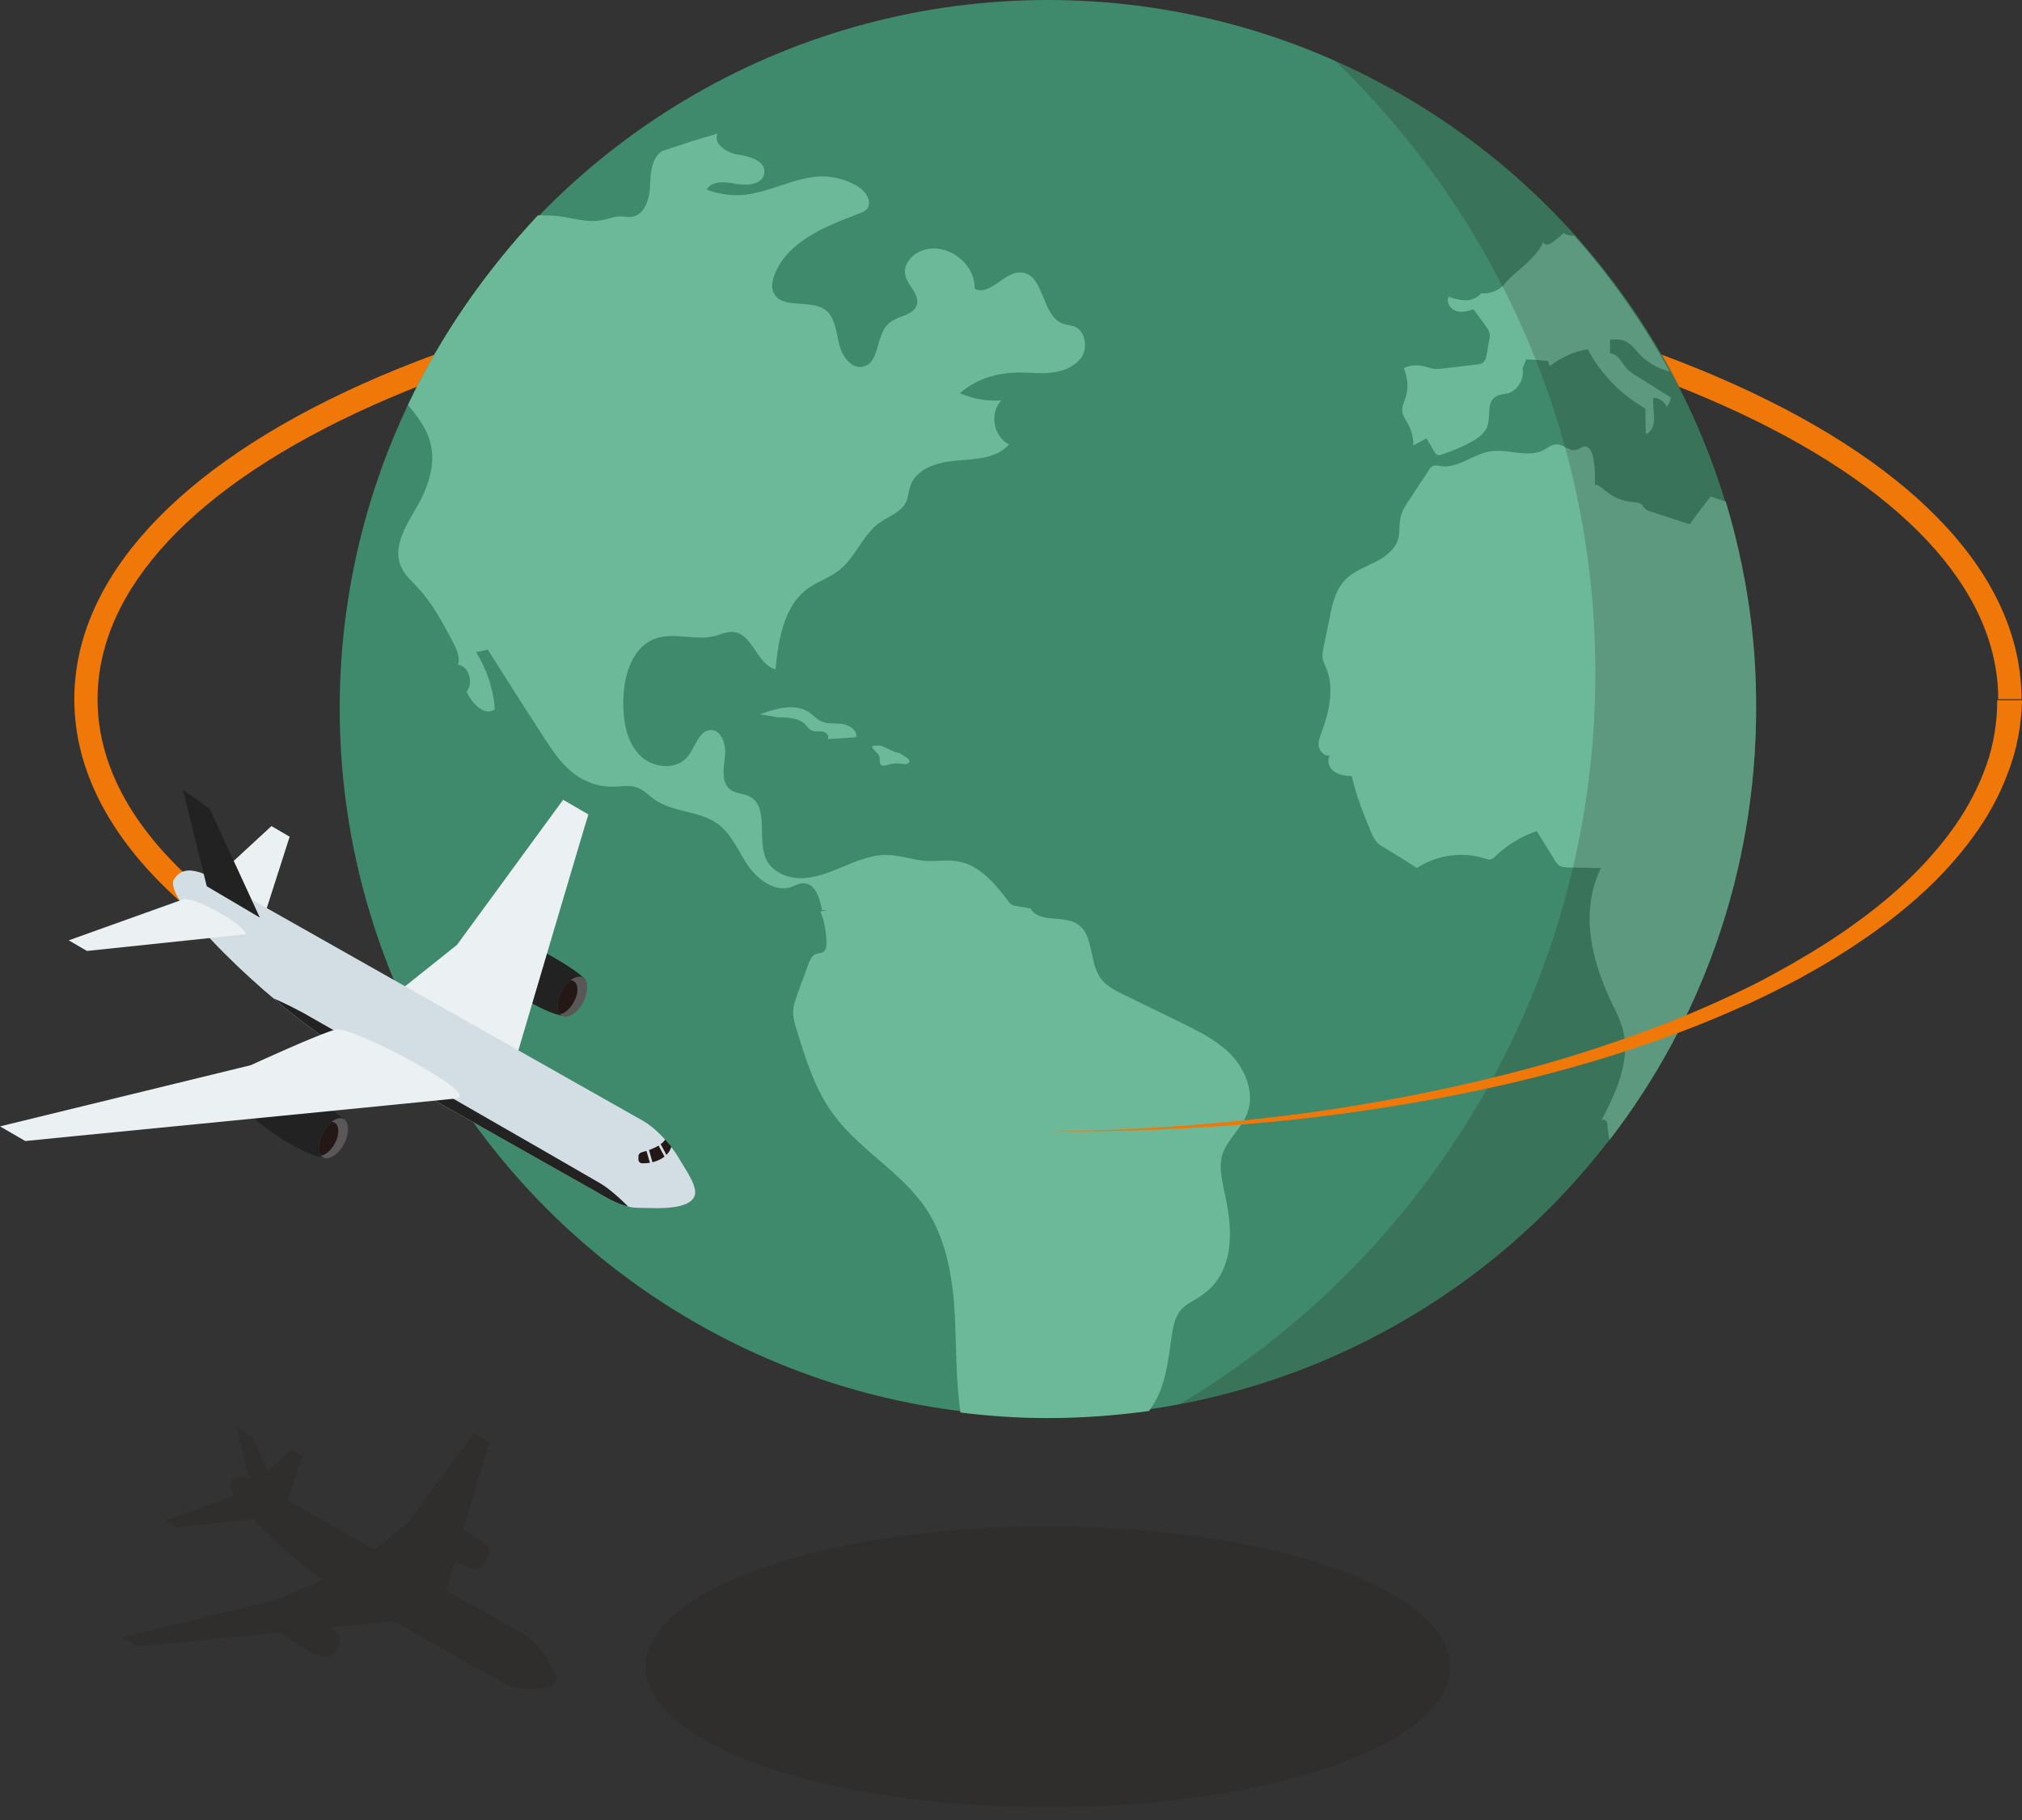 <?xml version="1.0" encoding="utf-8"?>
<!-- Generator: Adobe Illustrator 27.0.0, SVG Export Plug-In . SVG Version: 6.00 Build 0)  -->
<svg version="1.1" id="レイヤー_1" xmlns="http://www.w3.org/2000/svg" xmlns:xlink="http://www.w3.org/1999/xlink" x="0px"
	 y="0px" viewBox="0 0 400 360" style="enable-background:new 0 0 400 360;" xml:space="preserve">
<rect x="0" y="0" width="400" height="360" fill="#333333" stroke="none"/>
<style type="text/css">
	.st0{fill:#F07809;}
	.st1{opacity:0.2;}
	.st2{fill:#231815;}
	.st3{fill:#3F896C;}
	.st4{fill:#6BB998;}
	.st5{fill:#DBDCDC;}
	.st6{fill:#222222;}
	.st7{fill:#595757;}
	.st8{clip-path:url(#SVGID_00000122717755244650794400000003595336430264570028_);}
	.st9{fill:#EBF0F3;}
	.st10{fill:#D3DEE4;}
	.st11{clip-path:url(#SVGID_00000124157608716819578260000003197068637194374585_);}
	.st12{clip-path:url(#SVGID_00000054954405343325838920000008402823448365461921_);}
</style>
<g>
	<path class="st0" d="M90.1,207.9c-47.9-16.6-75.4-42-75.4-69.6c0-23.7,20.3-45.9,57.1-62.4c36.2-16.2,84.4-25.2,135.5-25.2
		c51.2,0,99.3,8.9,135.5,25.2c36.8,16.5,57.1,38.6,57.1,62.4h-4.6c0-21.8-19.3-42.4-54.4-58.1c-35.7-16-83.1-24.8-133.6-24.8
		c-50.5,0-98,8.8-133.6,24.8c-35.1,15.7-54.4,36.3-54.4,58.1c0,12.7,6.5,25,19.3,36.4c12.5,11.1,30.8,21.1,53,28.8L90.1,207.9z"/>
	<g class="st1">
		<ellipse class="st2" cx="207.3" cy="329.7" rx="79.6" ry="27.8"/>
	</g>
	<g>
		<g>
			<g>
				<circle class="st3" cx="207.3" cy="140.1" r="140.1"/>
			</g>
			<g>
				<path class="st4" d="M231.9,263.6c0.2-1.4,0.6-2.9,1.4-4.1c1.2-1.7,3.4-2.4,5-3.7c3-2.2,4.6-5.9,4.9-9.6c0.4-3.7-0.3-7.4-1.1-11
					c-0.4-2.1-0.9-4.3-0.4-6.4c0.8-3.2,3.8-5.4,5-8.5c1.5-3.8-0.1-8.3-2.9-11.4c-2.8-3-6.6-4.9-10.3-6.7c-3.7-1.8-7.4-3.6-11.1-5.4
					c-1.8-0.9-3.7-1.8-4.8-3.5c-2.2-3.3-1.2-8.6-4.6-10.6c-2.8-1.7-7.6-0.1-9.1-3l-3.5-0.6c-0.2-0.2-0.4-0.3-0.6-0.4
					c-2.7-3.6-5.8-7.5-10.2-8.3c-2.1-0.4-4.3,0-6.4-0.1c-2.7-0.2-5.3-1.2-7.9-1.2c-6.3,0-12,5.4-18.3,4.5c-2.1-0.3-4.1-1.4-5.2-3.2
					c-2.3-4,0.6-10.8-3.6-12.9c-1.2-0.6-2.6-0.5-3.7-1.3c-1.8-1.3-1.4-4.1-1.1-6.4c0.3-2.3-0.5-5.3-2.7-5.4c-2.5,0-3.1,3.4-4.7,5.3
					c-2.3,2.8-7.2,2.2-9.6-0.5c-2.5-2.7-3.1-6.6-3.1-10.2c0-5.1,1.6-11,6.4-12.7c3.7-1.3,7.9,0.5,11.7-0.5c1.2-0.3,2.4-0.9,3.6-0.8
					c3.9,0.3,4.7,6.4,8.4,7.4c0.6-5.8,1.6-12.4,6.3-15.9c2-1.5,4.4-2.2,6.3-3.7c3.3-2.6,4.7-7.1,8.1-9.5c1.8-1.2,4.1-2,5.1-3.9
					c0.5-1,0.5-2.2,0.9-3.3c1.2-3.5,5.5-4.7,9.2-5c3.7-0.3,7.9-0.4,10.3-3.2c-3.1-1.5-3.9-6.3-1.5-8.7c-2.8,0.2-5.6-0.3-8.2-1.4
					c3-2.7,7-4,11.1-4.1c2.3-0.1,4.7,0.3,7,0c2.3-0.2,4.7-1.2,6-3.1c1.2-2,0.7-5.1-1.4-6c-0.8-0.3-1.6-0.3-2.4-0.6
					c-4.2-1.6-3.6-9.7-8.1-10.1c-3.4-0.3-6.3,4.8-9.3,3.2c0.2-5-5.5-9.2-10.2-7.6c-2.1,0.7-4,2.7-3.5,4.9c0.4,2.1,2.8,3.7,2.3,5.8
					c-0.6,2.3-3.9,2.2-5.6,3.8c-2.6,2.3-1.7,7.7-5,8.5c-2.4,0.6-4.3-2.1-4.8-4.5c-0.6-2.4-0.8-5.2-2.7-6.7c-3.1-2.2-8.8,0-10.3-3.5
					c-0.5-1.1-0.2-2.3,0.2-3.4c2.5-6.6,10-9.6,16.6-12.1c0.7-0.3,1.4-0.5,1.8-1.1c1-1.4-0.4-3.4-1.9-4.3c-1.9-1.2-4.2-1.9-6.5-2
					c-5.7-0.2-11,3.4-16.8,3.7c-2.2,0.1-4.5-0.3-6.6-1.1c1.1-1.9,3.9-1.5,6-1.1c2.2,0.4,5.2,0,5.4-2.2c0.3-2.3-2.8-3.3-5.1-3.6
					c-2.3-0.3-5.2-2.2-4.1-4.2l-5,1.5l-6.1,2c-2.1,1.6-2.2,4.3-2.3,6.9c-0.1,2.6-1.1,5.8-3.7,6.1c-0.8,0.1-1.5-0.1-2.3-0.1
					c-1.1,0-2.2,0.5-3.3,0.7c-2.6,0.6-5.3-0.2-7.9-0.6c-1.7-0.3-3.3-0.3-5-0.3C96.1,53.6,87.3,66.2,80.7,80.1
					c1.9,2.3,3.7,4.6,4.4,7.4c1.1,3.9-0.2,8.2-2.1,11.8c-2.2,4-5.5,8.5-3.7,12.7c0.7,1.7,2.2,3,3.4,4.3c2.9,3.1,4.8,6.8,6.8,10.5
					c0.8,1.5,1.6,3.1,1.1,4.7c2.2,0.2,3.1,3.7,1.7,5.3c1,2.3,3.6,5,5.6,3.5c-0.3-4-1.6-7.9-3.7-11.3c0.8-0.2,1.6-0.3,2.3-0.5
					c3.5,5.5,7,11.1,10.6,16.6c2.2,3.4,4.4,6.9,7.9,8.9c2,1.1,4.2,1.7,6.5,1.6c1.5,0,3.1-0.4,4.6,0.2c1.3,0.5,2.2,1.5,3.3,2.3
					c3.6,2.6,8.8,2.2,12.5,4.8c2.8,2,4.1,5.4,6,8.2c1.9,2.8,5.3,5.4,8.5,4.4c0.8-0.3,1.5-0.7,2.4-0.8c2.4-0.1,3.4,2.9,3.8,5.3
					c0.3,0,0.6,0,0.9,0l-1.2,0.3c0.8,2,1.2,4.2,1.2,6.4c0,0.5-0.1,1.1-0.5,1.5c-0.5,0.4-1.2,0.3-1.8,0.6c-0.6,0.3-0.9,1-1.2,1.7
					c-0.7,2-1.5,4-2.2,6c-0.4,1.2-0.9,2.4-0.9,3.7c0,1.2,0.3,2.3,0.7,3.5c1.8,5.9,3.7,12,7.4,16.9c5.2,7,13.4,11.3,18.2,18.5
					c4.1,6.2,5.3,13.8,5.7,21.3c0.3,6.3,0.2,12.8,1.1,19c5.6,0.7,11.4,1.1,17.2,1.1c6.8,0,13.5-0.5,20.1-1.4
					c0.9-1.2,1.6-2.5,2.2-3.9C231,271.3,231.3,267.4,231.9,263.6z"/>
			</g>
			<g>
				<path class="st4" d="M166.6,143.2c-1.5-0.2-3,0.1-4.3-0.6c-0.8-0.4-1.4-1.1-2.1-1.6c-2.8-2-6.6-0.9-9.9,0.3l3.7,0.6
					c1.9,0,4,0.1,5.3,1.4c0.4,0.4,0.7,1,1.3,1.2c0.7,0.3,1.4,0.1,2.1,0.2c0.7,0.1,1.5,0.9,1,1.5c1.9-0.1,3.8-0.2,5.7-0.4
					C169.6,144.4,168,143.4,166.6,143.2z"/>
			</g>
			<g>
				<path class="st4" d="M179.4,149.9c-0.7-0.4-1.4-1.1-2.2-1.1l-2.9-1.3c-0.6-0.1-1.2,0-1.8,0.1c0.2,0.9,1.3,1.3,1.5,2.2
					c0.1,0.5-0.1,1.1,0.3,1.5c0.3,0.3,0.8,0.1,1.3,0c0.9-0.3,1.9-0.4,2.9-0.2c0.3,0,0.6,0.1,0.9,0c0.3-0.1,0.5-0.3,0.5-0.6
					C179.8,150.2,179.6,150,179.4,149.9z"/>
			</g>
			<g>
				<path class="st4" d="M341.4,99.2c-1-0.3-2-0.7-3-1c-1.4,1.8-2.8,3.6-4.1,5.5c-2.6-0.8-5.1-1.7-7.7-2.5c-0.4-0.1-0.9-0.3-1.2-0.6
					c-0.3-0.3-0.5-0.8-0.9-1c-0.4-0.2-0.8-0.2-1.3-0.3c-2-0.1-3.9-0.8-5.4-2.1l-0.3-0.1c-0.5-0.6-1.2-1.1-2-1.3
					c0.1-1.9,0-3.8-0.4-5.6c-0.2-0.8-0.6-1.8-1.5-1.9c-0.7,0-1.2,0.6-1.9,0.7c-1.2,0.3-2.3-1-3.5-1.1c-1.1-0.1-2,0.7-3,1.2
					c-3.2,1.5-7-0.4-10.5,0.2c-3.4,0.6-6.3,3.4-9.7,2.9c-0.5-0.1-1-0.2-1.4-0.1c-0.5,0.2-0.8,0.6-1,1c-1.3,2-2.6,3.9-3.9,5.9
					c-0.7,1-1.3,2-1.6,3.2c-0.4,1.4-0.1,3-0.5,4.4c-0.6,2.1-2.6,3.6-4.6,4.6c-2,1-4.2,1.8-5.8,3.4c-2,2-2.7,5-3.2,7.8
					c-0.4,1.9-0.8,3.9-1.2,5.8c-0.1,0.6-0.2,1.2-0.2,1.8c0.1,0.7,0.4,1.3,0.7,2c1.7,4,0.7,8.6-0.8,12.7c-0.4,1-0.8,2-0.6,3
					c0.2,1,1.2,2,2.2,1.7c-0.7,1-0.2,2.5,0.8,3.2c1,0.7,2.3,0.9,3.5,0.9c0.9,3.8,2.2,7.2,3.7,10.8c0.3,0.8,0.7,1.6,1.3,2.3
					c0.4,0.5,1,0.8,1.5,1.1c2.1,1.3,4.3,2.6,6.4,4c3.9-2.6,9-3.3,13.4-1.9c0.4,0.1,0.8,0.3,1.2,0.2c0.4-0.1,0.7-0.4,1-0.7
					c2.3-2.2,5.1-3.9,8.1-4.9c1.2,1.9,2.4,3.9,3.6,5.8c0.2,0.4,0.5,0.7,0.8,1c0.5,0.3,1.1,0.3,1.6,0.4c2.2,0,4.4,0.1,6.7,0.1
					c-2.1,4.2-2.6,9-2,13.6c0.6,4.6,2.2,9,4.2,13.2c0.8,1.6,1.6,3.3,2.1,5c1.7,6.2-1.3,12.6-4.3,18.3c0.1-0.4,0.7-0.4,1-0.1
					c0.3,0.3,0.3,0.7,0.3,1.1c0.1,0.9,0.2,1.8,0.4,2.7c18.2-23.6,29-53.2,29-85.4C347.5,125.9,345.3,112.2,341.4,99.2z"/>
			</g>
			<g>
				<path class="st4" d="M305.3,47.7c0-0.1,0-0.1,0.1-0.2C305.3,47.6,305.3,47.6,305.3,47.7z"/>
			</g>
			<g>
				<path class="st4" d="M309.3,46.1c-0.7,0.7-1.5,1.3-2.3,1.9c-0.3,0.2-0.7,0.4-1.1,0.4c-0.3,0-0.7-0.4-0.6-0.7
					c-0.4,1.4-1.5,2.5-2.5,3.6c-1.6,1.7-3.5,2.9-5,4.7c-1.1,1.4-3,2.2-4.8,2c-0.7,0.9-1.9,1.4-3,1.4c-1.1,0-2.3-0.3-3.4-0.7
					c-0.6,1,0.3,2.4,1.4,2.8c1.1,0.4,2.4,0,3.5-0.3c0.8,1.1,1.7,2.3,2.5,3.4c0.2,0.3,0.5,0.7,0.6,1.1c0.2,0.5,0.1,1.1,0,1.6
					c-0.2,0.9-0.3,1.9-0.5,2.8c-0.1,0.6-0.2,1.2-0.7,1.6c-0.4,0.3-0.9,0.4-1.3,0.4c-2.3,0.3-4.5,0.5-6.8,0.8c-0.7,0.1-1.3,0.1-2,0
					c-0.5-0.1-0.9-0.3-1.4-0.4c-1.4-0.4-2.9-0.3-4.2,0.3c0.8,1.9,1,4.1,0.3,6c-0.3,0.9-0.7,1.7-0.6,2.6c0.1,0.8,0.6,1.5,1,2.2
					c0.8,1.4,1.2,2.9,1.2,4.5c0.9-0.5,1.7-0.9,2.6-1.4c0.5,0.9,1,1.7,1.5,2.6c0.2,0.3,0.4,0.6,0.7,0.7c0.3,0.1,0.5,0,0.8-0.1
					c1.9-0.6,3.8-1.4,5.5-2.3c1.5-0.8,3.1-1.8,3.6-3.5c0.6-1.9-0.2-4.4,1.4-5.5c0.7-0.6,1.7-0.6,2.6-0.8c2-0.6,3.3-2.9,2.9-4.9
					l0.7-1.8c1.4,0,2.9,0.2,4.3,0.3c0.1,0.3,0.3,0.7,0.4,1c2.2-1.7,4.8-2.9,7.5-3.3c2.6,4.9,6.6,9,11.4,11.7c0,1.7,0,3.4,0.1,5.1
					c1.2-0.5,1.7-2,1.6-3.3c0-1.3-0.3-2.6-0.1-3.9c1.1,0,2.1,0.7,2.6,1.7c0.5-0.5,0.8-1.1,0.8-1.8c-2.2-1.4-4.5-2.8-6.7-4.2
					c-0.7-0.4-1.4-0.9-2-1.5c-1-1.2-1.8-3-3.3-3c0-0.9,0-1.8,0-2.7c1.1-0.1,2.3-0.1,3.2,0.4c1,0.5,1.7,1.4,2.4,2.2
					c1.6,1.8,3.8,3.1,6.2,3.7c-5.3-9.7-11.6-18.7-18.9-26.9c0,0-0.1,0-0.1,0C310.9,46.7,310,46.5,309.3,46.1z"/>
			</g>
		</g>
		<g class="st1">
			<g>
				<path class="st2" d="M347.5,140.1c0-57.2-34.3-106.4-83.5-128.2c31.8,30.6,51.6,73.6,51.6,121.2c0,61.5-33,115.4-82.3,144.7
					C298.2,265.7,347.5,208.7,347.5,140.1z"/>
			</g>
		</g>
	</g>
	<g class="st1">
		<g>
			<path class="st2" d="M24.1,323.9l31-7.6c0,0,5.5-2.5,8.7-3.8c-4.4-3.1-9.9-7.9-13.7-12l-15.3,1.6l-2.2-1.3l13.8-5
				c-0.7-1.2-1-2.1-0.8-2.6c0.8-1.4,2.3-1.2,3.7-0.7l-2.6-10.4l3.3,2.4l3,6.5l4.6-4.3l2.2,1.3l-2.8,8.8l17.1,9.7l6.4-5.1l13.2-17.9
				l3.1,1.8c0,0.1-2.6,8.7-5.1,17.3c2,1.1,3.8,2.3,4.6,3.1c0,0,0.1,0.1,0.1,0.1c0,0,0,0,0.1,0.1l0,0c0.2,0.3,0.3,0.7,0.2,1.3
				c-0.2,1.3-1.1,2.7-2.1,3.1c-0.3,0.1-0.5,0.1-0.7,0.1l0,0c-1.1-0.2-2.5-0.8-3.9-1.6c-0.6,2.1-1.2,4.1-1.7,5.8l15.4,8.7
				c1.4,0.8,3.3,2.7,4.4,4.6c0.9,1.5,2.5,3.7,1.9,4.8c-1,1.7-5.4,1.3-7.2,1.3c-2.1-0.1-4.1-1.6-4.9-2L78,320.7
				c-3.6,0.3-8,0.8-12.7,1.2c0.7,0.5,1.2,0.9,1.5,1.2c0,0,0.1,0.1,0.1,0.1c0,0,0,0,0.1,0.1l0,0c0.2,0.3,0.3,0.7,0.2,1.3
				c-0.2,1.3-1.1,2.7-2.1,3.1c-0.3,0.1-0.5,0.1-0.7,0.1l0,0c-2.6-0.4-7-3.3-8.7-4.9c-14.3,1.4-28.2,2.8-28.4,2.8L24.1,323.9z"/>
		</g>
	</g>
	<g>
		<g>
			<g>
				<path class="st5" d="M96.4,190.3c-0.3,2.1,0.8,3.2,2.4,2.5c1.6-0.7,3.1-2.9,3.3-5c0.3-2.1-0.8-3.2-2.4-2.5
					C98.2,186,96.7,188.2,96.4,190.3z"/>
			</g>
			<g>
				<path class="st6" d="M115.8,193.8c-1.8-2.2-10.5-7-14.8-8.7l-3.7,7.7c2.4,2.5,9.9,7.5,14.3,8.2L115.8,193.8z"/>
			</g>
			<g>
				<path class="st7" d="M110.4,198.4c-0.3,2.1,0.8,3.2,2.4,2.5c1.6-0.7,3.1-2.9,3.3-5c0.3-2.1-0.8-3.2-2.4-2.5
					C112.1,194.1,110.6,196.3,110.4,198.4z"/>
			</g>
			<g>
				<defs>
					<path id="SVGID_1_" d="M110.4,198.4c-0.3,2.1,0.8,3.2,2.4,2.5c1.6-0.7,3.1-2.9,3.3-5c0.3-2.1-0.8-3.2-2.4-2.5
						C112.1,194.1,110.6,196.3,110.4,198.4z"/>
				</defs>
				<clipPath id="SVGID_00000078009832646488572990000014510112041335667608_">
					<use xlink:href="#SVGID_1_"  style="overflow:visible;"/>
				</clipPath>
				<g style="clip-path:url(#SVGID_00000078009832646488572990000014510112041335667608_);">
					<path class="st2" d="M109.4,198.3c-0.2,1.7,0.7,2.7,2,2.1s2.6-2.5,2.8-4.2c0.2-1.7-0.7-2.7-2-2.1
						C110.9,194.6,109.6,196.5,109.4,198.3z"/>
				</g>
			</g>
		</g>
		<g>
			<g>
				<polygon class="st9" points="39.4,176.6 53.7,163.4 57.3,165.5 51.5,183.6 				"/>
			</g>
			<g>
				<path class="st9" d="M73.6,200.3l16.8-13.4l21-28.7l5,2.9c-0.2,0.4-16.2,54.6-16.2,54.6L73.6,200.3z"/>
			</g>
			<g>
				<g>
					<path class="st10" d="M125.8,238.9c2.9,0,10,0.7,11.5-2.1c1-1.8-1.6-5.3-3-7.7c-1.8-3.1-4.8-6.1-7.1-7.4L44.6,175
						c-2.3-1.1-7.9-5.1-10.2-1c-2.3,4,18.2,23.8,31.1,32.1l52.4,29.6C119.2,236.4,122.5,238.7,125.8,238.9z"/>
				</g>
			</g>
			<g>
				<polygon class="st6" points="51.4,181.5 41.5,160 36.2,156.2 40.9,175.3 				"/>
			</g>
		</g>
		<g>
			<defs>
				<path id="SVGID_00000148634111855590989820000018124336300528349077_" d="M125.8,238.9c2.9,0,8-0.4,9.6-3.1c1-1.7,0.4-4-0.9-6.3
					c-1.8-3.2-4.9-6.4-7.2-7.7L44.6,175c-2.3-1.1-7.9-5.1-10.2-1c-2.3,4,18.2,23.8,31.1,32.1l52.4,29.6
					C119.2,236.4,122.5,238.7,125.8,238.9z"/>
			</defs>
			<clipPath id="SVGID_00000107568923727117021360000017001175618742609577_">
				<use xlink:href="#SVGID_00000148634111855590989820000018124336300528349077_"  style="overflow:visible;"/>
			</clipPath>
			<g style="clip-path:url(#SVGID_00000107568923727117021360000017001175618742609577_);">
				<path class="st6" d="M41.3,194.2c9.7,1,16.2,4.9,18.6,6.1c2.4,1.3,55.7,31.9,58.9,33.8c3.2,1.9,8.2,7.1,9.6,9.5l-79.3-41.2
					L41.3,194.2z"/>
			</g>
		</g>
		<g>
			<g>
				<path class="st5" d="M49.1,218.3c-0.3,2.1,0.8,3.2,2.4,2.5c1.6-0.7,3.1-2.9,3.3-5c0.3-2.1-0.8-3.2-2.4-2.5
					C50.9,214,49.4,216.3,49.1,218.3z"/>
			</g>
			<g>
				<path class="st6" d="M68.5,221.9c-1.8-2.2-10.5-7-14.8-8.7l-3.7,7.7c2.4,2.5,9.9,7.5,14.3,8.2L68.5,221.9z"/>
			</g>
			<g>
				<path class="st7" d="M63.1,226.4c-0.3,2.1,0.8,3.2,2.4,2.5c1.6-0.7,3.1-2.9,3.3-5c0.3-2.1-0.8-3.2-2.4-2.5
					C64.9,222.1,63.4,224.4,63.1,226.4z"/>
			</g>
			<g>
				<defs>
					<path id="SVGID_00000182487233198282857170000011632009781562442880_" d="M63.1,226.4c-0.3,2.1,0.8,3.2,2.4,2.5
						c1.6-0.7,3.1-2.9,3.3-5c0.3-2.1-0.8-3.2-2.4-2.5C64.9,222.1,63.4,224.4,63.1,226.4z"/>
				</defs>
				<clipPath id="SVGID_00000052803831292529573400000010084207339480162229_">
					<use xlink:href="#SVGID_00000182487233198282857170000011632009781562442880_"  style="overflow:visible;"/>
				</clipPath>
				<g style="clip-path:url(#SVGID_00000052803831292529573400000010084207339480162229_);">
					<path class="st2" d="M62.1,226.3c-0.2,1.7,0.7,2.7,2,2.1c1.3-0.6,2.6-2.5,2.8-4.2c0.2-1.7-0.7-2.7-2-2.1
						C63.6,222.7,62.3,224.6,62.1,226.3z"/>
				</g>
			</g>
		</g>
		<g>
			<path class="st9" d="M66.6,203.6c-2.9,0.6-17,7.1-17,7.1L0,222.8l5,2.9c0.6-0.1,61.3-6,85.1-8.4C96,216.7,69.5,203,66.6,203.6z"
				/>
		</g>
		<g>
			<path class="st9" d="M36.5,177.8l-22.9,8.2l3.6,2.1l31.4-3.3C48.5,183,39.3,177.8,36.5,177.8z"/>
		</g>
		<g>
			<path class="st6" d="M131.7,224.6"/>
		</g>
		<g>
			<g>
				<path class="st2" d="M127.3,230.1c-0.3,0-0.3,0-0.3,0c-0.4,0-0.7-0.4-0.7-0.7v-0.7c0-0.4,0.3-0.7,0.7-0.8c0,0,3.5-0.8,4.6-2.5
					c0.4,0.5,0.8,0.9,1.2,1.4C132.4,228.6,130.1,230.1,127.3,230.1z"/>
			</g>
		</g>
		<g>
			<polygon class="st10" points="128.8,230.8 127.5,226.3 128,226.1 129.3,230.7 			"/>
		</g>
		<g>
			
				<rect x="130.9" y="225.6" transform="matrix(0.881 -0.473 0.473 0.881 -92.049 89.201)" class="st10" width="0.5" height="3.7"/>
		</g>
	</g>
	<path class="st0" d="M400,138.4c-0.1,5-1,9.9-2.8,14.5c-1.7,4.6-4.1,8.9-7,12.8c-5.7,7.8-13,14.2-20.8,19.6
		c-3.9,2.7-7.9,5.2-12.1,7.5c-2,1.2-4.2,2.2-6.3,3.3c-2.1,1-4.2,2.1-6.4,3c-8.6,3.9-17.4,7.1-26.4,9.9c-9,2.8-18.1,5.1-27.3,7
		c-9.2,1.9-18.4,3.4-27.7,4.6c-18.6,2.4-37.3,3.3-56,3.2c18.7-0.2,37.4-1.6,55.8-4.3c9.2-1.4,18.4-3.1,27.5-5.2
		c9.1-2.1,18.1-4.5,26.9-7.5c8.8-2.9,17.5-6.3,25.9-10.3c2.1-1,4.2-2,6.2-3.1c2-1.1,4.1-2.2,6.1-3.4c4-2.3,7.9-4.8,11.6-7.5
		c7.5-5.4,14.3-11.7,19.5-19.1c2.6-3.7,4.7-7.7,6.2-11.9c1.5-4.2,2.2-8.6,2.2-13H400z"/>
</g>
</svg>
